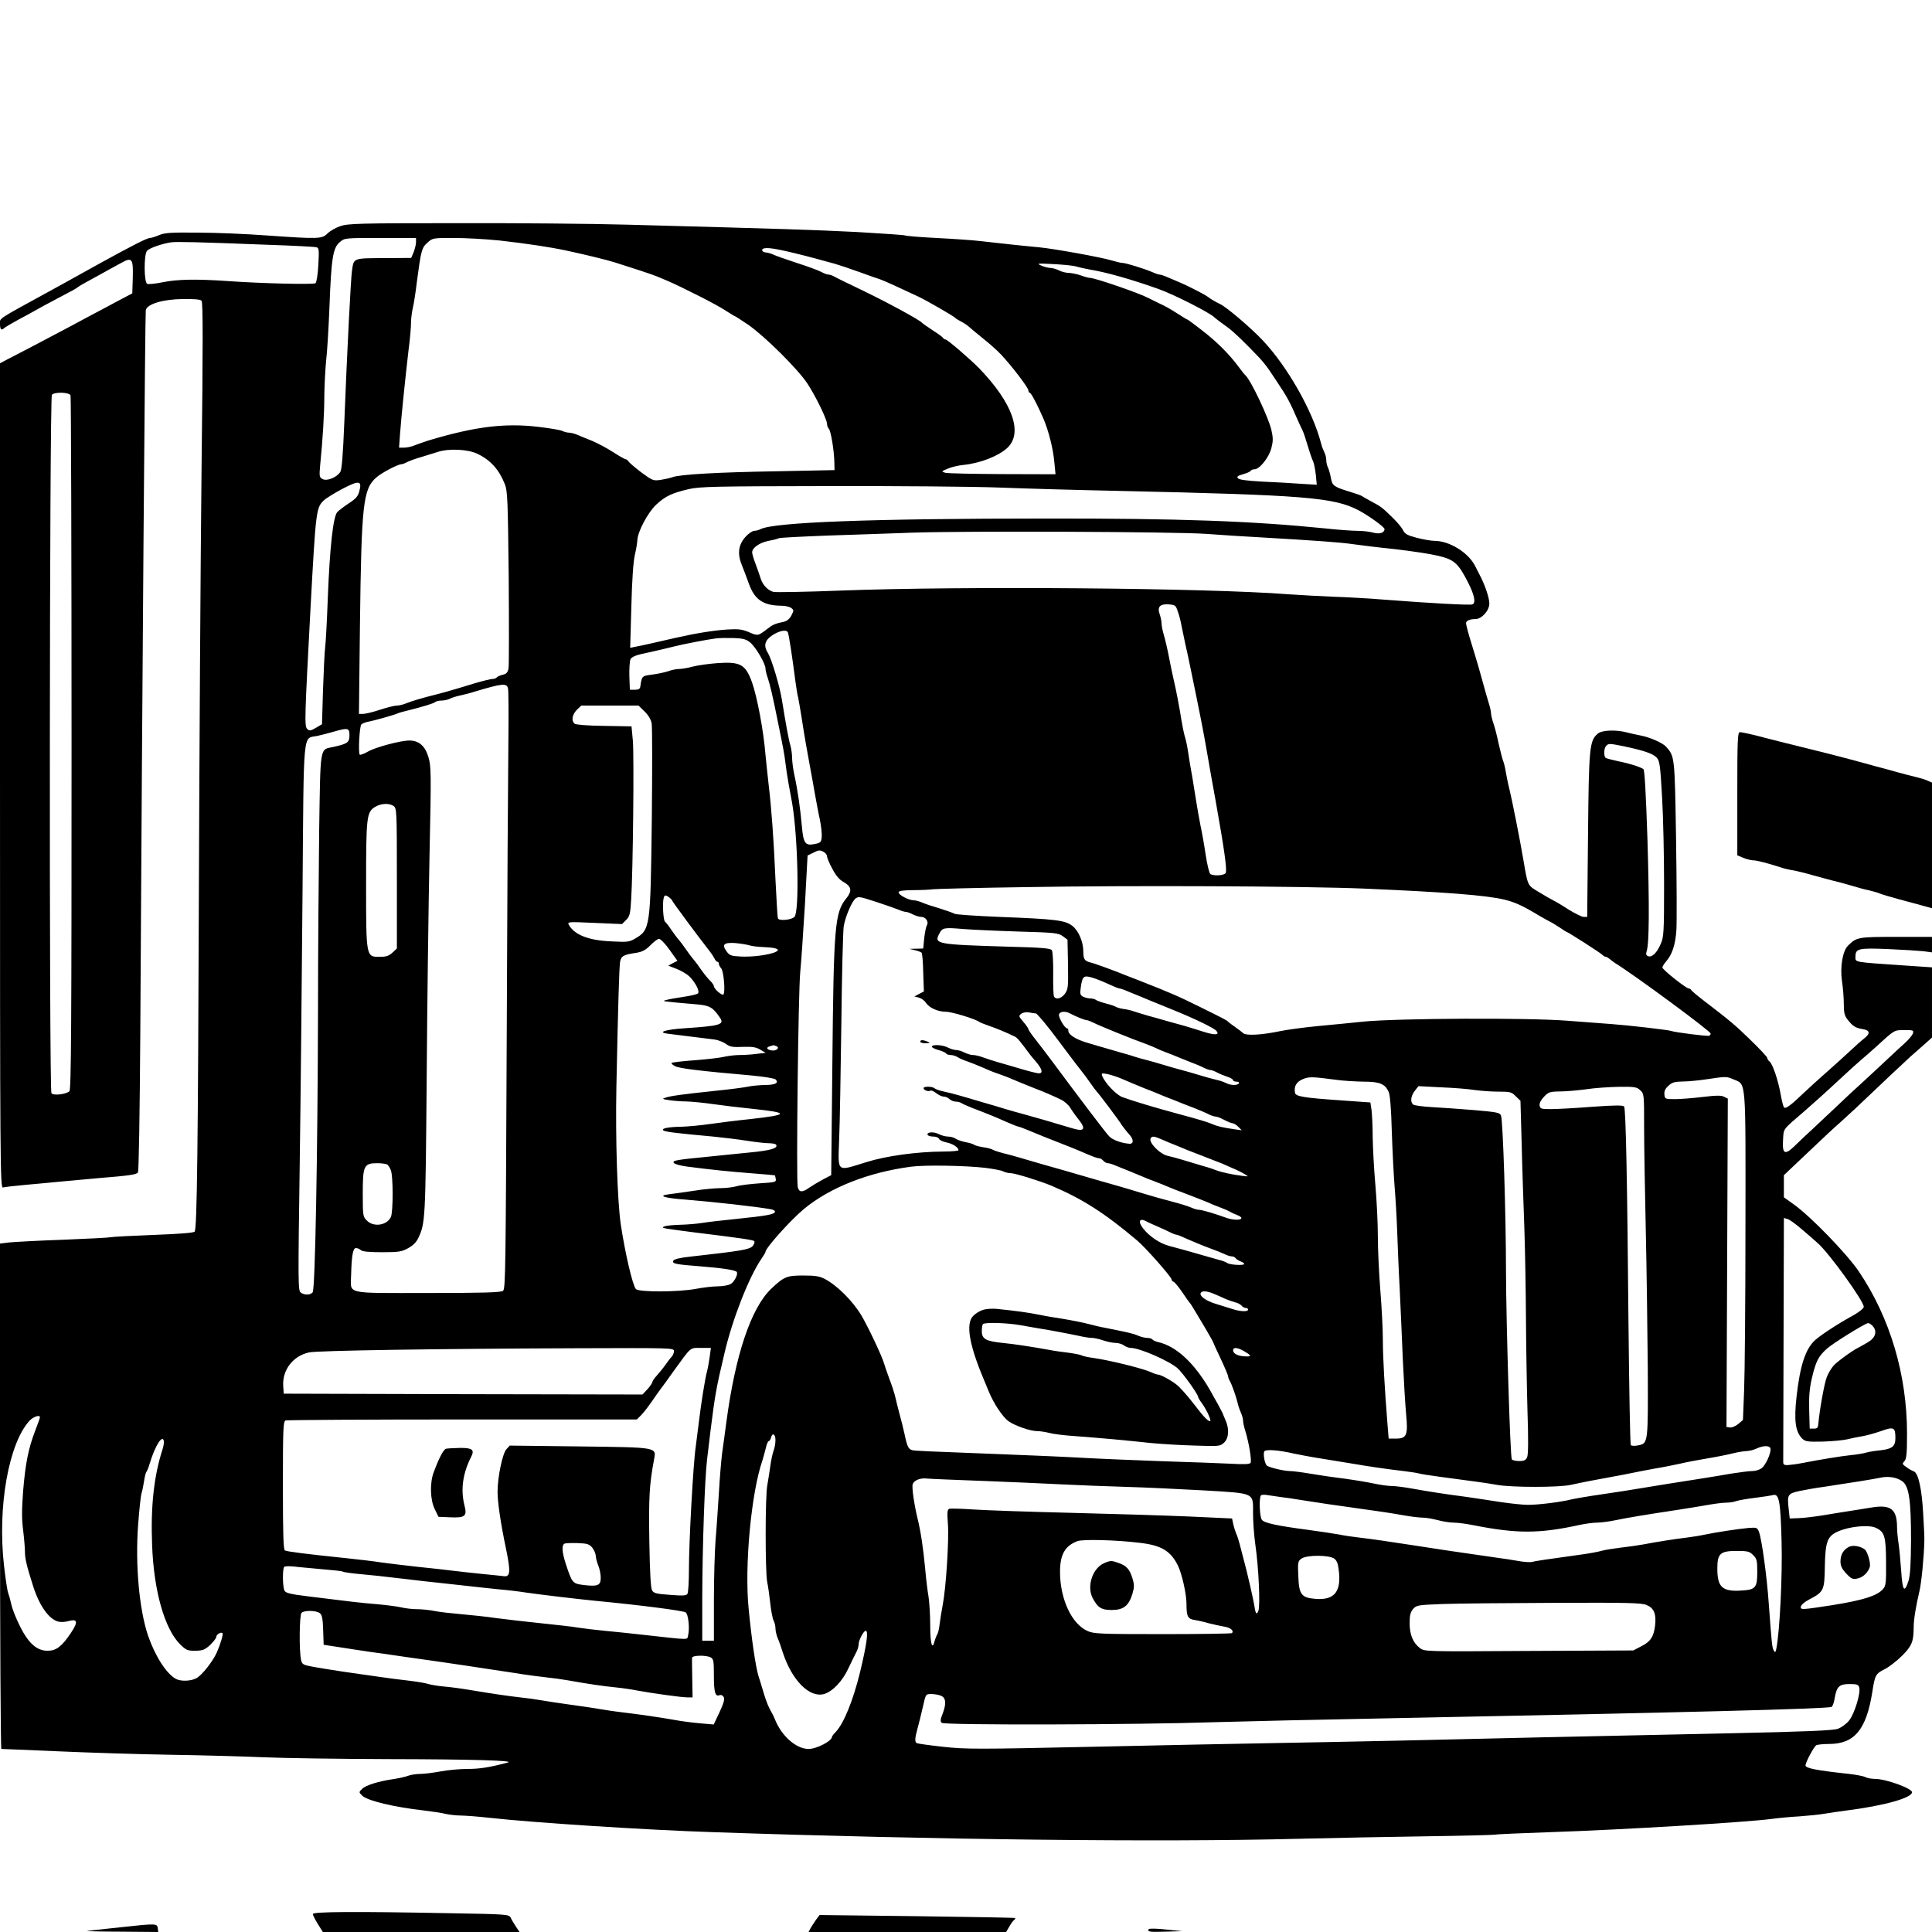 <?xml version="1.0" standalone="no"?>
<!DOCTYPE svg PUBLIC "-//W3C//DTD SVG 20010904//EN"
 "http://www.w3.org/TR/2001/REC-SVG-20010904/DTD/svg10.dtd">
<svg version="1.0" xmlns="http://www.w3.org/2000/svg"
 width="1161pt" height="1161pt" viewBox="0 0 1161 1161"
 preserveAspectRatio="xMidYMid meet">
<g transform="translate(0,1161) scale(0.1,-0.1)"
fill="#000000" stroke="none">
<path d="M2045 10251 c-27 -9 -62 -29 -77 -44 -33 -33 -51 -34 -364 -12 -120
9 -306 17 -414 17 -165 2 -201 -1 -234 -15 -21 -9 -46 -17 -55 -17 -19 -1
-107 -46 -298 -151 -167 -93 -220 -122 -298 -165 -329 -180 -305 -164 -305
-201 0 -33 8 -41 26 -24 5 5 41 26 79 47 39 20 88 48 110 60 22 13 76 42 120
65 108 57 118 62 135 75 8 6 44 27 80 46 36 20 83 45 105 58 22 12 57 31 77
42 61 34 69 23 66 -88 l-3 -97 -80 -42 c-44 -24 -105 -56 -135 -72 -30 -16
-100 -53 -155 -83 -216 -114 -312 -165 -368 -193 l-57 -30 0 -2479 c0 -2357 1
-2479 18 -2474 9 3 71 10 137 16 66 6 167 15 225 21 58 5 157 14 220 20 172
14 219 20 229 33 5 6 11 356 14 831 12 2157 29 4332 33 4351 7 37 104 66 223
67 65 1 104 -2 112 -10 9 -9 9 -253 0 -1025 -6 -557 -13 -1701 -16 -2543 -5
-1509 -11 -2003 -25 -2026 -5 -7 -84 -14 -246 -20 -132 -5 -249 -11 -261 -14
-12 -3 -140 -9 -285 -15 -145 -5 -289 -13 -321 -16 l-57 -7 0 -1518 c0 -836 4
-1519 8 -1519 5 0 157 -6 338 -14 181 -8 489 -18 684 -21 195 -3 445 -10 556
-15 110 -5 443 -10 740 -11 533 -1 774 -9 724 -21 -109 -29 -168 -38 -241 -38
-46 0 -119 -7 -162 -15 -43 -8 -98 -15 -122 -15 -24 0 -56 -5 -72 -11 -15 -6
-55 -15 -88 -20 -91 -13 -167 -37 -189 -59 -20 -20 -20 -20 0 -40 30 -31 194
-70 374 -90 47 -6 104 -14 127 -20 23 -5 63 -10 89 -10 26 0 106 -6 178 -14
261 -29 940 -73 1341 -86 1339 -46 2685 -61 3510 -40 204 5 550 12 770 15 220
3 409 8 420 10 11 3 160 9 330 15 427 14 1190 60 1335 80 36 5 110 12 165 15
55 4 123 11 150 16 28 5 86 13 130 19 228 29 395 76 395 110 0 23 -157 80
-222 80 -22 0 -48 5 -59 11 -11 6 -55 14 -97 19 -195 21 -262 34 -262 51 0 19
49 110 64 121 6 4 41 8 77 8 153 0 224 86 260 310 16 104 20 112 74 139 26 13
73 49 105 81 59 59 70 85 70 174 0 43 14 128 35 216 11 46 27 202 29 300 1 14
-2 88 -7 165 -8 147 -29 243 -56 253 -9 3 -29 14 -44 25 -26 18 -27 21 -13 36
13 14 16 46 16 166 0 354 -102 697 -290 975 -72 106 -285 326 -387 400 l-63
45 0 66 0 67 148 140 c81 77 164 155 186 173 21 19 64 58 95 87 136 130 315
298 331 312 9 8 42 37 74 65 l56 50 0 211 0 211 -177 12 c-294 20 -283 18
-283 50 0 51 15 55 193 48 89 -4 186 -10 215 -13 l52 -7 0 47 0 46 -215 0
c-230 0 -238 -1 -291 -54 -31 -32 -47 -127 -35 -211 6 -38 11 -100 11 -136 0
-53 4 -72 22 -95 32 -41 48 -51 90 -58 46 -7 49 -26 11 -56 -16 -12 -55 -47
-88 -78 -33 -31 -94 -86 -135 -122 -41 -36 -104 -93 -140 -127 -76 -73 -107
-96 -118 -89 -5 3 -14 38 -21 78 -15 86 -48 183 -67 199 -8 6 -14 16 -14 22 0
5 -44 53 -99 106 -94 92 -126 118 -285 240 -39 30 -72 58 -74 63 -2 4 -8 8
-14 8 -15 0 -158 113 -158 126 0 6 10 22 21 35 37 41 57 101 63 189 3 47 2
294 -2 550 -8 497 -8 494 -60 553 -21 23 -95 56 -152 67 -25 5 -63 13 -85 19
-66 17 -149 14 -174 -8 -49 -43 -53 -79 -58 -608 l-5 -493 -22 0 c-11 1 -52
21 -91 45 -38 25 -79 49 -90 54 -11 5 -49 27 -85 49 -72 43 -68 35 -95 192
-23 136 -69 365 -86 435 -6 22 -14 63 -19 90 -4 28 -12 61 -18 75 -5 14 -17
61 -27 105 -9 44 -23 98 -31 120 -8 23 -14 50 -14 60 0 11 -7 40 -15 65 -8 25
-21 72 -30 105 -17 63 -37 134 -80 273 -14 46 -25 89 -25 97 0 15 22 25 57 25
37 0 83 51 83 93 0 36 -27 115 -63 182 -6 11 -16 31 -23 45 -41 80 -154 150
-244 150 -19 0 -66 8 -105 18 -57 15 -72 23 -83 45 -7 15 -35 49 -62 75 -63
62 -71 68 -126 97 -26 14 -52 29 -58 33 -6 5 -38 16 -71 26 -99 30 -109 37
-117 83 -4 23 -12 51 -17 62 -6 11 -11 32 -11 46 0 14 -5 36 -12 48 -6 12 -15
35 -19 52 -50 194 -201 461 -351 620 -74 78 -217 200 -258 219 -22 10 -56 30
-71 42 -18 14 -123 68 -174 89 -22 9 -55 23 -73 31 -18 8 -37 14 -43 14 -6 0
-25 6 -42 14 -49 21 -161 56 -181 56 -10 0 -39 7 -65 15 -63 19 -338 69 -436
79 -70 6 -257 26 -350 37 -49 6 -170 14 -268 19 -98 5 -182 12 -187 15 -5 3
-137 12 -292 21 -266 13 -415 18 -1378 44 -212 6 -675 10 -1030 9 -582 0 -650
-2 -695 -18z m455 -96 c0 -14 -7 -41 -14 -60 l-15 -35 -143 -1 c-212 -1 -201
3 -213 -77 -7 -49 -29 -478 -46 -912 -8 -197 -15 -281 -24 -296 -21 -33 -80
-57 -106 -43 -20 10 -21 16 -15 83 16 161 25 308 25 421 1 66 6 160 11 209 6
49 15 196 20 325 11 291 21 352 62 386 29 25 30 25 244 25 l214 0 0 -25z m500
10 c160 -18 301 -39 400 -60 117 -25 244 -56 295 -72 90 -28 230 -74 250 -83
11 -5 38 -16 60 -25 87 -37 303 -146 353 -180 30 -19 56 -35 58 -35 3 0 39
-24 81 -52 100 -70 297 -265 355 -353 51 -78 118 -216 118 -243 0 -10 5 -23
11 -29 12 -12 32 -133 33 -203 l1 -45 -345 -7 c-359 -6 -587 -19 -630 -36 -14
-5 -46 -12 -71 -16 -43 -6 -48 -4 -115 45 -38 29 -73 59 -77 66 -4 7 -12 13
-17 13 -5 0 -40 20 -77 44 -37 24 -93 53 -123 66 -30 12 -70 28 -88 36 -18 8
-42 14 -53 14 -11 0 -29 5 -39 10 -11 6 -77 17 -146 25 -201 24 -382 1 -659
-82 -27 -9 -65 -22 -83 -29 -18 -8 -46 -14 -63 -14 l-31 0 6 83 c8 106 33 349
51 502 9 66 15 140 15 165 0 25 5 65 11 90 6 25 17 95 24 155 25 189 29 206
64 237 31 28 33 28 159 28 70 0 192 -7 272 -15z m-1390 -26 c151 -5 283 -12
292 -15 15 -4 16 -16 11 -107 -3 -56 -11 -105 -17 -109 -13 -9 -335 -1 -527
13 -193 13 -301 11 -391 -7 -43 -9 -85 -13 -93 -10 -20 7 -21 174 -2 198 13
17 91 44 147 52 37 4 146 2 580 -15z m3070 -29 c51 -10 137 -31 223 -54 31 -9
81 -22 110 -30 28 -8 97 -31 152 -51 55 -20 111 -40 125 -44 23 -8 118 -51
230 -104 56 -27 213 -118 220 -127 3 -4 19 -14 37 -23 17 -9 37 -22 45 -30 7
-7 45 -38 83 -69 39 -31 89 -75 111 -99 64 -68 164 -199 164 -215 0 -8 4 -14
8 -14 8 0 46 -72 82 -155 31 -72 59 -181 66 -264 l7 -71 -319 1 c-175 1 -330
4 -344 8 -24 8 -24 8 14 24 21 10 64 20 95 23 101 10 210 53 264 102 96 90 33
269 -168 478 -54 55 -192 174 -203 174 -5 0 -12 4 -14 8 -1 5 -30 26 -63 47
-33 22 -62 42 -65 46 -14 16 -194 115 -345 188 -94 45 -178 86 -187 92 -10 5
-23 9 -30 9 -7 0 -26 7 -43 16 -16 9 -84 34 -150 55 -66 22 -129 44 -140 50
-11 5 -30 11 -43 12 -12 0 -22 7 -22 14 0 15 34 16 100 3z m1790 -102 c19 -6
55 -13 80 -18 99 -16 253 -60 410 -116 94 -33 316 -146 340 -173 3 -3 21 -17
40 -31 54 -37 89 -68 165 -145 87 -88 101 -105 161 -197 74 -111 81 -125 135
-248 11 -25 24 -52 28 -60 4 -8 18 -49 30 -90 12 -41 27 -83 32 -93 5 -9 12
-45 16 -79 l6 -61 -99 6 c-54 4 -159 10 -232 13 -88 5 -136 11 -143 20 -8 10
-1 15 30 24 22 6 43 15 46 20 3 6 14 10 24 10 30 0 87 71 101 127 11 43 11 61
0 110 -18 76 -122 296 -156 328 -6 5 -26 30 -44 55 -57 76 -131 149 -218 216
-45 35 -84 64 -87 64 -2 0 -23 12 -47 28 -66 42 -79 49 -128 72 -25 12 -53 26
-63 31 -50 27 -317 119 -346 119 -9 0 -34 7 -56 15 -22 8 -54 14 -71 15 -18 0
-45 7 -60 15 -16 8 -40 15 -54 15 -14 1 -38 7 -55 15 -27 12 -20 13 75 8 58
-3 121 -9 140 -15z m-6046 -774 c3 -9 6 -951 6 -2094 0 -1692 -2 -2080 -13
-2088 -23 -19 -98 -27 -108 -11 -14 23 -12 4182 3 4197 18 18 105 15 112 -4z
m2447 -352 c78 -38 128 -94 163 -182 16 -40 18 -98 23 -559 2 -283 2 -529 -1
-547 -5 -26 -13 -34 -36 -39 -16 -4 -32 -11 -35 -16 -4 -5 -15 -9 -25 -9 -11
0 -59 -12 -107 -26 -49 -15 -108 -33 -133 -40 -25 -7 -65 -19 -90 -25 -89 -22
-156 -42 -188 -55 -18 -8 -44 -14 -57 -14 -13 0 -59 -11 -101 -25 -42 -14 -88
-25 -102 -25 l-25 0 6 533 c9 734 19 820 100 889 32 28 128 78 148 78 6 0 23
6 37 14 15 7 52 21 82 29 30 9 75 23 100 31 66 22 183 17 241 -12z m-712 -225
c-8 -30 -22 -45 -62 -71 -29 -19 -60 -43 -70 -53 -25 -28 -45 -210 -57 -513
-5 -135 -12 -270 -16 -300 -4 -30 -9 -147 -13 -259 l-6 -203 -37 -22 c-33 -19
-39 -19 -52 -6 -17 16 -15 65 20 725 32 589 34 603 79 647 13 13 63 44 112 70
101 53 120 51 102 -15z m3851 23 c151 -6 473 -15 715 -20 1118 -25 1292 -39
1440 -117 60 -32 155 -100 155 -112 0 -23 -29 -32 -67 -22 -21 6 -63 11 -93
11 -30 0 -120 6 -200 15 -439 44 -870 60 -1675 59 -1042 0 -1636 -22 -1715
-64 -10 -5 -27 -10 -38 -10 -10 0 -34 -16 -52 -36 -43 -48 -50 -102 -22 -170
11 -27 30 -77 42 -111 35 -97 86 -132 196 -133 22 0 48 -6 58 -13 17 -13 17
-15 2 -45 -10 -20 -27 -34 -44 -38 -56 -12 -68 -17 -102 -44 -55 -42 -56 -42
-109 -19 -43 18 -63 20 -133 16 -85 -6 -190 -23 -313 -51 -38 -9 -101 -23
-140 -32 -38 -9 -83 -18 -99 -21 l-29 -6 7 249 c4 160 12 271 21 309 8 33 14
72 15 87 0 50 64 170 114 216 55 51 94 69 196 93 67 15 157 17 835 18 418 1
884 -3 1035 -9z m1235 -278 c94 -7 249 -17 345 -22 323 -19 465 -29 540 -40
41 -6 155 -20 253 -30 97 -11 214 -29 260 -40 96 -23 120 -44 180 -162 38 -75
47 -122 25 -130 -16 -6 -266 8 -508 27 -102 8 -248 17 -325 19 -77 3 -201 10
-275 15 -490 38 -1956 50 -2690 22 -206 -8 -387 -11 -402 -8 -34 9 -65 42 -77
81 -5 17 -19 56 -30 86 -12 30 -21 62 -21 71 0 27 44 58 99 69 29 5 57 13 63
16 5 3 141 10 301 16 161 5 384 13 497 17 311 11 1568 6 1765 -7z m-167 -467
c8 -22 18 -60 22 -85 5 -25 16 -76 24 -115 9 -38 20 -90 25 -115 66 -319 84
-411 106 -540 13 -75 22 -129 51 -287 52 -291 68 -408 60 -428 -6 -16 -71 -21
-93 -7 -6 4 -19 57 -28 117 -9 61 -23 139 -31 175 -7 36 -18 97 -24 135 -6 39
-17 108 -25 155 -9 47 -20 114 -25 149 -5 36 -14 78 -20 95 -5 17 -14 60 -20
96 -12 78 -33 188 -48 250 -6 25 -18 83 -27 130 -9 47 -23 107 -31 134 -8 26
-14 58 -14 71 0 12 -5 36 -11 54 -16 44 2 63 55 59 38 -3 42 -6 54 -43z
m-2344 -124 c6 -9 27 -148 46 -296 5 -38 12 -81 16 -95 3 -14 12 -65 20 -115
16 -106 37 -226 53 -310 6 -33 19 -100 27 -150 9 -49 22 -122 31 -161 8 -39
13 -87 11 -105 -3 -30 -7 -34 -42 -41 -57 -12 -68 4 -77 104 -9 105 -26 224
-45 309 -8 37 -14 84 -14 105 0 22 -5 55 -10 74 -10 32 -26 119 -51 273 -13
83 -62 247 -85 284 -27 43 -18 76 28 106 42 27 82 35 92 18z m-226 -62 c32
-25 92 -127 92 -156 0 -10 6 -35 14 -58 13 -39 29 -104 59 -255 35 -172 40
-198 47 -255 4 -33 12 -87 18 -120 6 -33 16 -87 22 -120 35 -202 45 -654 14
-685 -19 -19 -93 -25 -99 -9 -3 8 -9 113 -15 234 -10 238 -24 428 -41 570 -6
50 -14 131 -19 180 -12 147 -50 347 -81 435 -39 108 -70 125 -209 115 -52 -4
-118 -13 -148 -21 -29 -8 -66 -14 -81 -14 -16 0 -46 -6 -67 -14 -22 -7 -65
-16 -96 -20 -61 -8 -61 -8 -70 -71 -2 -15 -11 -20 -33 -20 l-30 0 -3 82 c-1
46 2 91 7 102 6 11 30 23 58 29 26 6 71 16 98 22 28 6 75 18 105 25 55 14 199
42 255 49 17 2 62 3 102 2 58 -2 77 -7 101 -27z m-1455 -277 c3 -15 4 -160 2
-322 -2 -162 -7 -968 -10 -1790 -6 -1370 -7 -1496 -22 -1507 -13 -10 -120 -13
-455 -13 -504 0 -460 -10 -458 108 3 117 11 162 29 162 9 0 23 -6 29 -12 9 -9
49 -13 127 -13 101 0 119 3 157 24 28 15 50 36 61 60 43 90 44 110 51 951 3
443 11 1048 17 1344 11 506 10 543 -7 598 -20 66 -57 98 -114 98 -52 0 -200
-39 -248 -66 -24 -14 -47 -22 -50 -19 -10 10 -2 167 9 181 5 6 24 14 42 17 33
6 151 39 177 50 8 4 33 11 55 16 100 25 161 44 170 52 5 5 22 9 38 9 15 0 37
5 48 10 10 6 38 15 61 20 24 5 68 16 98 26 160 48 186 50 193 16z m820 -137
c23 -22 39 -49 43 -72 4 -20 4 -280 1 -577 -8 -650 -9 -663 -100 -716 -35 -21
-47 -22 -145 -17 -137 6 -221 40 -254 100 -9 18 -3 18 155 11 l165 -7 25 25
c21 21 25 36 30 124 11 173 18 865 10 954 l-8 85 -164 3 c-101 1 -170 7 -178
13 -21 18 -15 54 13 83 l27 26 172 0 172 0 36 -35z m-1773 -144 c0 -43 -12
-51 -99 -70 -80 -17 -75 14 -83 -504 -3 -254 -7 -739 -7 -1077 -2 -857 -17
-1678 -32 -1696 -14 -17 -50 -18 -72 -1 -16 11 -16 64 -6 762 6 413 13 1151
17 1641 8 1008 0 922 90 942 26 6 70 17 97 25 86 25 95 23 95 -22z m7655 -65
c124 -26 179 -45 201 -69 18 -21 21 -46 32 -238 7 -118 12 -354 12 -525 0
-288 -2 -315 -20 -356 -23 -54 -53 -83 -76 -74 -12 5 -14 12 -9 29 16 45 17
272 5 675 -9 272 -17 415 -24 420 -23 15 -84 34 -149 47 -37 8 -72 17 -77 20
-14 9 -12 59 2 73 15 15 18 15 103 -2z m-7389 -360 c18 -14 19 -30 19 -435 l0
-421 -27 -25 c-22 -20 -38 -25 -78 -25 -80 0 -80 -1 -80 436 0 405 3 434 54
465 37 22 85 24 112 5z m2585 -276 c10 -6 19 -18 19 -26 0 -9 14 -43 32 -75
22 -42 42 -66 70 -81 45 -26 49 -53 15 -95 -71 -86 -77 -165 -85 -991 l-7
-674 -50 -26 c-28 -15 -64 -37 -82 -49 -41 -30 -61 -29 -69 3 -10 41 3 1175
15 1294 6 58 18 239 28 402 l16 297 31 15 c37 19 42 19 67 6z m3249 -220 c489
-21 731 -40 840 -66 65 -16 111 -37 205 -94 28 -16 59 -34 70 -39 11 -5 37
-21 58 -35 21 -14 39 -26 41 -26 7 0 201 -124 214 -137 7 -7 17 -13 22 -13 5
0 15 -6 22 -12 8 -7 21 -17 30 -23 126 -78 578 -412 578 -426 0 -4 -4 -10 -8
-13 -8 -5 -206 20 -231 29 -15 6 -258 34 -356 41 -33 2 -152 12 -265 20 -238
19 -1016 15 -1225 -5 -66 -7 -190 -19 -275 -27 -85 -8 -186 -22 -225 -30 -114
-24 -208 -29 -225 -12 -8 7 -31 25 -50 38 -19 13 -37 27 -40 30 -6 8 -23 17
-167 88 -136 67 -167 81 -373 162 -30 11 -64 25 -75 29 -55 23 -193 74 -215
78 -32 8 -40 20 -40 64 0 60 -29 127 -66 155 -43 34 -101 41 -438 54 -143 6
-264 14 -270 19 -6 4 -45 18 -86 31 -41 12 -90 28 -108 36 -18 8 -41 14 -52
14 -29 0 -90 32 -90 47 0 10 23 13 93 14 50 0 101 3 112 5 11 2 263 9 560 13
634 11 1673 6 2035 -9z m-4177 -54 c9 -7 17 -16 17 -19 0 -5 156 -216 223
-301 12 -15 26 -37 31 -47 5 -11 13 -19 18 -19 4 0 8 -5 8 -12 0 -6 6 -19 14
-27 15 -17 26 -144 13 -157 -8 -9 -57 34 -57 50 0 6 -11 21 -23 33 -13 12 -36
41 -53 65 -16 24 -37 52 -46 62 -10 11 -30 38 -45 60 -16 23 -36 50 -45 60
-10 11 -30 38 -45 60 -15 23 -32 44 -37 48 -10 7 -16 110 -8 140 5 21 11 22
35 4z m1246 -27 c53 -17 111 -38 129 -45 18 -8 39 -14 46 -14 8 0 27 -7 42
-15 16 -8 39 -15 51 -15 26 0 46 -30 33 -50 -5 -8 -12 -43 -16 -77 l-6 -63
-42 -1 -41 -1 33 -8 c18 -4 36 -11 40 -15 4 -3 9 -58 10 -120 l4 -113 -29 -15
-28 -15 27 -7 c15 -4 34 -18 43 -32 20 -30 72 -53 120 -53 35 0 179 -44 200
-61 6 -4 33 -15 60 -24 43 -15 103 -39 155 -65 13 -6 33 -30 88 -105 4 -6 22
-27 40 -48 35 -42 41 -67 15 -67 -9 0 -55 11 -102 25 -48 14 -111 33 -141 41
-30 9 -72 22 -93 30 -20 8 -47 14 -60 14 -12 0 -35 7 -51 15 -15 8 -38 15 -50
15 -11 0 -34 7 -50 15 -32 17 -96 20 -96 5 0 -5 18 -14 40 -20 21 -6 42 -15
45 -20 3 -6 16 -10 28 -10 13 0 31 -6 42 -13 11 -7 38 -19 60 -26 22 -8 63
-24 90 -36 28 -13 70 -30 95 -38 25 -9 64 -23 85 -33 45 -19 58 -24 135 -55
58 -22 103 -42 158 -68 18 -9 42 -30 53 -47 10 -17 32 -48 49 -69 48 -60 37
-77 -34 -56 -115 35 -241 71 -296 86 -36 9 -85 24 -110 31 -25 8 -85 26 -135
40 -49 15 -112 33 -140 41 -27 8 -70 19 -95 24 -24 5 -49 14 -54 19 -12 12
-66 13 -66 1 0 -12 29 -23 41 -15 5 3 21 -4 35 -15 15 -12 35 -21 46 -21 11 0
26 -7 34 -15 9 -8 25 -15 38 -15 12 0 26 -4 32 -8 5 -4 36 -18 69 -31 97 -37
136 -53 203 -83 35 -15 67 -28 71 -28 5 0 39 -13 77 -29 38 -16 112 -46 164
-66 52 -20 109 -43 125 -50 88 -38 107 -45 119 -45 8 0 19 -7 26 -15 7 -8 19
-15 27 -15 8 0 29 -6 46 -14 18 -7 57 -23 87 -35 30 -12 64 -26 75 -31 11 -5
45 -19 75 -30 30 -11 64 -25 75 -30 11 -5 63 -26 115 -45 52 -20 109 -42 125
-49 17 -8 50 -22 75 -31 25 -9 52 -21 60 -26 8 -5 27 -14 43 -20 66 -26 -1
-41 -70 -15 -63 23 -141 46 -158 46 -10 0 -31 6 -48 14 -18 8 -70 24 -117 36
-47 12 -128 35 -180 51 -52 16 -119 36 -148 44 -91 26 -166 47 -212 61 -25 7
-70 20 -100 29 -57 16 -199 56 -285 82 -27 8 -68 19 -90 24 -22 6 -48 14 -57
19 -9 6 -36 13 -60 16 -24 4 -47 10 -53 14 -5 5 -28 12 -50 16 -22 4 -49 13
-60 20 -11 8 -32 14 -48 14 -15 0 -41 7 -58 16 -30 15 -74 11 -64 -7 4 -5 19
-9 35 -9 15 0 30 -6 33 -14 3 -7 23 -17 44 -21 37 -7 73 -30 73 -47 0 -4 -42
-8 -92 -8 -158 -1 -343 -26 -463 -64 -182 -56 -169 -67 -162 142 4 92 9 403
13 692 3 289 10 551 14 582 9 58 51 156 73 170 18 11 22 11 126 -23z m853
-177 c219 -6 239 -9 265 -28 l28 -21 3 -147 c2 -136 1 -149 -18 -177 -22 -30
-53 -38 -66 -18 -4 7 -6 69 -5 138 1 69 -3 133 -8 141 -8 11 -57 16 -258 21
-435 13 -451 16 -419 77 19 38 28 39 146 29 52 -4 202 -11 332 -15z m-2099
-109 l48 -67 -28 -14 -27 -15 49 -19 c28 -11 62 -31 76 -44 37 -36 66 -91 53
-104 -5 -5 -43 -14 -84 -20 -41 -6 -88 -14 -105 -19 -32 -8 -33 -8 187 -27 74
-7 93 -18 136 -82 25 -39 -2 -47 -212 -61 -124 -8 -172 -26 -95 -34 47 -6 208
-26 274 -34 21 -3 52 -15 67 -26 24 -18 41 -21 102 -18 58 2 80 -2 105 -17
l32 -19 -53 -6 c-29 -4 -75 -7 -103 -7 -27 0 -68 -5 -90 -10 -22 -6 -100 -15
-174 -21 -74 -5 -139 -13 -144 -16 -5 -3 4 -12 20 -20 26 -14 152 -29 460 -56
73 -7 137 -17 144 -24 21 -21 -2 -33 -64 -33 -34 -1 -82 -5 -107 -11 -25 -5
-110 -16 -190 -24 -200 -21 -271 -31 -300 -41 -23 -7 -21 -9 20 -15 25 -4 72
-8 105 -8 33 -1 105 -8 160 -16 55 -8 164 -21 243 -29 217 -23 214 -35 -19
-61 -79 -8 -190 -22 -245 -30 -56 -8 -133 -15 -170 -16 -81 -1 -125 -11 -106
-23 13 -8 78 -16 297 -36 61 -6 152 -17 202 -25 51 -8 111 -15 132 -15 22 0
42 -4 45 -9 13 -21 -33 -35 -162 -47 -75 -8 -186 -19 -247 -25 -194 -19 -215
-23 -206 -37 4 -7 39 -17 77 -22 137 -18 261 -31 394 -41 74 -6 136 -11 137
-12 0 -1 3 -11 5 -22 3 -19 -4 -20 -97 -26 -55 -4 -118 -11 -140 -18 -22 -6
-65 -11 -95 -11 -30 0 -100 -6 -155 -15 -55 -8 -122 -18 -149 -21 -79 -9 -40
-23 94 -33 175 -14 432 -43 513 -58 15 -2 26 -10 24 -16 -5 -15 -49 -23 -232
-42 -82 -8 -175 -19 -205 -24 -30 -5 -89 -10 -130 -11 -41 -1 -84 -5 -95 -9
-18 -7 -17 -9 10 -14 17 -3 89 -13 160 -22 285 -35 360 -46 367 -53 5 -5 1
-18 -9 -30 -18 -21 -74 -30 -370 -63 -67 -7 -103 -16 -107 -25 -7 -18 10 -22
164 -34 129 -10 206 -22 217 -33 11 -12 -15 -63 -38 -74 -13 -7 -47 -13 -76
-13 -28 0 -87 -7 -130 -15 -104 -20 -346 -21 -362 -1 -20 24 -65 217 -91 391
-20 140 -32 510 -26 820 10 493 17 718 22 753 6 37 20 45 97 56 36 6 56 16 85
45 20 21 44 39 52 39 8 1 37 -28 63 -65z m481 26 c16 -5 52 -9 80 -10 28 -1
62 -4 75 -8 65 -18 -90 -55 -209 -49 -55 3 -66 6 -83 30 -31 42 -18 55 50 51
32 -3 71 -9 87 -14z m2158 -233 c30 -14 60 -26 65 -26 6 0 32 -9 59 -21 27
-11 58 -24 69 -28 11 -5 34 -14 50 -21 17 -7 79 -32 140 -57 136 -55 251 -111
265 -128 21 -25 -9 -27 -78 -5 -37 12 -89 28 -117 36 -27 7 -75 21 -105 29
-30 9 -80 23 -110 31 -30 9 -68 20 -85 26 -16 6 -46 13 -65 15 -19 3 -39 9
-45 13 -5 4 -32 13 -60 20 -27 7 -54 17 -59 21 -6 5 -21 9 -34 9 -13 0 -32 5
-44 11 -17 9 -19 17 -13 57 10 67 17 72 69 57 24 -7 68 -25 98 -39z m-437
-176 c7 0 70 -75 138 -167 69 -93 132 -175 139 -183 8 -9 29 -38 48 -65 19
-28 38 -52 41 -55 10 -9 134 -173 151 -202 10 -14 29 -39 43 -54 29 -31 29
-60 0 -57 -48 4 -100 23 -120 45 -19 19 -173 222 -357 470 -24 32 -62 82 -85
111 -24 30 -43 58 -43 63 -1 5 -14 25 -31 44 -28 33 -28 36 -12 48 11 8 30 11
47 8 16 -3 34 -6 41 -6z m203 1 c33 -18 90 -41 100 -41 6 0 23 -6 39 -14 42
-21 233 -99 326 -132 20 -8 45 -18 55 -23 9 -5 37 -17 62 -26 25 -9 59 -23 75
-30 17 -7 50 -20 75 -30 25 -9 58 -23 73 -31 16 -8 34 -14 40 -14 7 0 24 -6
39 -14 14 -8 42 -19 62 -26 20 -6 36 -16 36 -21 0 -5 9 -9 21 -9 11 0 17 -4
14 -10 -8 -14 -51 -13 -78 2 -12 6 -38 15 -57 19 -19 4 -66 17 -105 29 -38 12
-86 25 -105 30 -19 5 -66 18 -105 30 -38 12 -86 25 -105 30 -19 4 -48 13 -65
18 -16 6 -57 18 -90 27 -123 35 -151 44 -209 61 -64 20 -106 47 -106 70 0 8
-3 14 -7 14 -15 0 -55 70 -49 85 6 17 37 20 64 6z m5067 -122 c-4 -11 -26 -37
-48 -57 -23 -21 -78 -71 -122 -113 -44 -41 -107 -100 -140 -130 -33 -29 -98
-90 -145 -135 -47 -44 -114 -107 -149 -140 -35 -32 -84 -78 -108 -102 -58 -56
-74 -46 -68 40 4 68 -5 56 130 172 44 38 132 117 195 176 63 59 131 120 150
136 19 16 55 47 80 70 118 108 111 103 173 104 55 0 58 -1 52 -21z m-6831 -75
c26 -10 1 -32 -29 -26 -29 5 -33 18 -7 25 9 3 18 5 19 6 1 0 9 -2 17 -5z
m2073 -195 c26 -11 57 -24 68 -29 11 -5 45 -19 75 -31 30 -11 69 -27 85 -34
17 -7 50 -21 75 -30 25 -10 54 -21 65 -26 11 -4 45 -17 75 -29 30 -12 68 -28
83 -36 16 -8 35 -14 43 -14 8 0 31 -9 51 -20 21 -11 43 -20 50 -20 7 0 23 -10
34 -21 l21 -21 -38 5 c-77 11 -110 19 -139 32 -28 12 -84 29 -200 60 -141 38
-278 79 -340 102 -38 14 -104 84 -122 128 -5 16 -2 17 30 11 20 -4 58 -16 84
-27z m1293 -8 c41 -6 115 -10 163 -11 96 0 128 -12 151 -59 9 -18 16 -95 20
-246 4 -121 12 -269 17 -330 5 -60 12 -177 15 -260 3 -82 9 -238 15 -345 5
-107 14 -301 19 -430 6 -129 15 -278 20 -330 12 -124 3 -145 -60 -145 l-45 0
-7 85 c-17 213 -28 404 -28 510 0 63 -7 196 -15 295 -8 99 -15 245 -15 325 0
80 -7 219 -15 310 -8 91 -15 219 -16 285 0 66 -4 140 -7 165 l-7 45 -170 12
c-233 16 -279 24 -283 46 -7 38 8 65 45 81 39 17 57 16 203 -3z m2389 2 c75
-32 71 14 70 -886 0 -441 -4 -882 -8 -981 l-7 -179 -28 -24 c-16 -13 -38 -23
-50 -21 l-21 3 4 986 4 987 -22 11 c-16 9 -47 9 -129 -1 -59 -7 -134 -13 -167
-13 -58 0 -60 1 -63 27 -2 20 4 35 24 53 22 21 37 25 88 26 34 0 99 7 146 14
115 17 115 17 159 -2z m-1559 -63 c36 -5 100 -10 143 -10 72 0 81 -2 106 -28
l28 -27 7 -250 c3 -138 11 -365 16 -505 5 -140 9 -388 10 -550 1 -162 5 -412
9 -555 6 -175 5 -267 -2 -282 -8 -18 -18 -23 -48 -23 -21 0 -41 5 -44 10 -10
16 -34 824 -35 1130 0 329 -18 908 -30 936 -7 18 -22 21 -161 33 -85 7 -199
15 -254 18 -55 3 -106 10 -112 15 -20 16 -15 52 9 83 l22 28 135 -7 c75 -3
165 -10 201 -16z m997 -2 c23 -21 23 -25 23 -227 0 -113 5 -388 10 -611 5
-223 10 -594 12 -825 2 -465 3 -459 -60 -471 -18 -4 -37 -3 -42 2 -4 5 -10
338 -14 739 -7 847 -16 1279 -26 1295 -6 9 -51 9 -191 -1 -101 -8 -213 -14
-249 -14 -59 0 -65 2 -68 22 -2 14 8 33 26 52 26 28 35 31 93 32 35 0 107 6
159 13 52 8 142 14 199 15 95 1 107 -1 128 -21z m-2874 -296 c23 -10 62 -27
87 -36 25 -10 54 -22 65 -27 30 -12 125 -49 170 -66 22 -8 54 -21 70 -29 17
-7 41 -18 55 -24 14 -6 36 -18 50 -26 25 -15 24 -15 -15 -10 -59 7 -127 22
-155 33 -14 6 -50 18 -80 26 -30 9 -84 25 -120 36 -36 11 -77 22 -92 25 -48
10 -118 82 -103 106 9 14 20 13 68 -8z m-4656 -150 c6 -4 17 -20 22 -35 14
-37 14 -249 0 -280 -23 -51 -104 -63 -144 -22 -24 23 -25 29 -25 165 0 166 7
180 88 180 26 0 52 -4 59 -8z m3594 -20 c48 -6 96 -15 107 -21 11 -6 32 -11
46 -11 25 0 177 -47 246 -76 186 -79 320 -165 514 -329 52 -44 206 -219 206
-233 0 -6 6 -12 13 -15 6 -2 30 -31 52 -63 22 -33 42 -61 45 -64 6 -6 8 -9 85
-138 30 -51 55 -95 55 -97 0 -2 20 -47 45 -99 25 -53 45 -101 45 -106 0 -6 4
-18 10 -28 13 -22 40 -100 47 -132 3 -14 11 -39 19 -57 8 -17 14 -40 14 -50 0
-11 6 -39 14 -64 21 -68 39 -176 31 -190 -6 -8 -38 -10 -119 -5 -61 3 -246 10
-411 15 -165 6 -385 15 -490 21 -104 6 -318 15 -475 21 -467 18 -514 20 -536
24 -25 6 -32 19 -49 100 -7 33 -21 87 -30 120 -9 33 -20 78 -25 100 -5 22 -21
72 -36 110 -14 39 -28 79 -31 90 -11 42 -97 223 -136 289 -54 90 -148 183
-222 221 -30 16 -58 20 -129 20 -98 0 -115 -7 -192 -80 -121 -116 -215 -396
-269 -800 -9 -66 -20 -152 -26 -191 -5 -40 -14 -145 -19 -235 -6 -90 -14 -218
-20 -284 -5 -66 -10 -229 -10 -362 l0 -243 -35 0 -35 0 0 258 c1 315 15 718
29 832 6 47 15 126 21 175 26 208 34 256 84 465 47 202 146 454 220 563 14 21
26 40 26 44 0 23 149 189 230 257 157 130 388 221 645 255 83 11 324 7 446 -7z
m4909 -371 c36 -31 78 -67 93 -81 68 -59 277 -349 277 -383 0 -9 -26 -30 -57
-48 -97 -53 -195 -117 -234 -151 -59 -52 -92 -153 -113 -341 -16 -143 -7 -210
33 -251 20 -19 31 -21 126 -19 57 2 123 8 147 14 24 6 63 14 88 18 25 4 76 18
113 31 78 28 87 23 87 -42 0 -49 -19 -65 -87 -73 -32 -3 -71 -9 -88 -14 -16
-5 -57 -12 -90 -15 -60 -6 -193 -28 -295 -48 -30 -6 -68 -11 -85 -12 -26 -1
-30 2 -29 27 0 15 1 349 2 743 l2 715 23 -7 c12 -3 51 -32 87 -63z m-3942 50
c9 -6 40 -19 67 -31 28 -12 63 -28 78 -36 16 -8 33 -14 38 -14 5 0 37 -13 71
-29 35 -15 92 -39 128 -52 36 -13 76 -29 90 -36 14 -7 33 -13 42 -13 9 0 20
-5 23 -11 4 -5 18 -15 32 -20 14 -5 23 -13 19 -16 -9 -9 -88 -3 -101 7 -6 5
-29 14 -50 19 -22 6 -65 18 -95 27 -30 9 -77 22 -105 30 -27 7 -74 20 -103 28
-54 15 -116 57 -152 103 -33 42 -24 66 18 44z m409 -437 c21 -9 52 -22 68 -30
17 -7 42 -16 57 -20 15 -3 32 -12 39 -20 6 -8 18 -14 25 -14 8 0 14 -4 14 -10
0 -14 -47 -12 -95 4 -22 7 -67 21 -100 31 -59 18 -100 48 -89 66 8 14 39 11
81 -7z m3957 -193 c28 -31 17 -70 -29 -97 -22 -13 -47 -27 -55 -31 -36 -17
-127 -83 -151 -109 -14 -16 -33 -47 -41 -69 -15 -36 -44 -201 -51 -280 -2 -25
-6 -30 -27 -30 l-25 0 -3 112 c-2 87 2 132 18 199 23 95 38 124 88 169 35 32
230 153 248 154 6 1 19 -8 28 -18z m-7204 -150 c0 -11 -6 -26 -13 -33 -7 -7
-24 -29 -37 -48 -13 -19 -37 -48 -52 -65 -15 -16 -28 -35 -28 -40 0 -6 -13
-25 -29 -43 l-30 -32 -1078 2 -1078 3 -3 47 c-6 96 60 181 156 201 53 11 748
22 1610 25 569 2 582 2 582 -17z m215 -33 c-4 -29 -11 -69 -16 -88 -12 -42
-36 -195 -49 -303 -5 -43 -14 -111 -19 -150 -15 -97 -41 -572 -41 -738 0 -74
-4 -140 -9 -147 -6 -11 -29 -12 -105 -6 -84 6 -98 10 -108 28 -8 14 -13 118
-16 295 -4 261 0 340 28 488 14 77 29 75 -448 81 l-419 5 -20 -22 c-23 -25
-53 -167 -53 -255 0 -63 18 -187 51 -344 28 -136 26 -168 -12 -164 -3 1 -55 6
-115 12 -60 6 -143 15 -184 20 -41 5 -142 17 -225 25 -82 9 -179 21 -215 26
-36 6 -128 17 -205 25 -251 26 -360 40 -373 47 -9 6 -12 96 -12 392 0 340 2
384 16 389 9 3 487 6 1063 6 l1048 0 25 25 c14 14 44 52 67 86 23 33 46 66 51
72 6 7 39 53 74 102 113 156 100 145 168 145 l60 0 -7 -52z m3220 27 c39 -24
36 -29 -15 -25 -35 3 -60 18 -60 35 0 22 30 18 75 -10z m-7245 -392 c0 -4 -13
-41 -29 -82 -40 -105 -58 -192 -72 -361 -8 -109 -9 -167 0 -235 6 -49 11 -109
11 -131 0 -39 10 -83 47 -199 38 -123 97 -206 154 -220 15 -4 43 -2 63 4 53
14 56 -6 12 -72 -54 -81 -88 -107 -140 -107 -64 0 -114 44 -165 145 -22 44
-46 103 -52 130 -6 28 -15 60 -20 73 -5 12 -16 86 -25 165 -40 350 28 734 154
870 23 24 62 37 62 20z m4420 -137 c0 -19 -5 -47 -11 -63 -6 -15 -15 -57 -20
-93 -5 -36 -13 -87 -18 -115 -13 -64 -13 -514 -1 -580 6 -27 14 -87 19 -132 5
-45 14 -91 20 -102 6 -11 11 -32 11 -46 0 -15 6 -41 13 -58 8 -18 22 -57 31
-87 55 -168 160 -274 248 -250 51 15 111 77 147 156 18 38 39 81 47 96 8 14
14 36 14 48 0 24 30 80 42 80 18 0 7 -79 -34 -250 -41 -167 -96 -304 -145
-357 -13 -13 -23 -26 -23 -29 0 -26 -92 -74 -141 -74 -75 0 -164 79 -203 180
-3 8 -10 22 -14 30 -24 42 -34 65 -53 127 -11 38 -25 83 -31 101 -17 56 -41
217 -59 403 -26 256 15 699 83 894 5 17 14 49 20 73 5 23 13 42 18 42 4 0 10
9 13 20 8 33 27 23 27 -14z m-3684 -58 c-51 -158 -71 -341 -62 -571 10 -276
74 -504 169 -599 35 -34 44 -38 90 -38 45 1 57 5 90 35 20 20 37 41 37 49 0
14 29 31 37 22 6 -5 -12 -66 -34 -116 -24 -54 -90 -138 -123 -155 -34 -18 -93
-20 -123 -4 -56 30 -124 135 -167 259 -53 156 -78 425 -60 667 7 92 16 176 20
188 4 11 11 43 15 70 4 28 10 55 15 60 4 6 13 26 18 45 18 60 37 104 56 133
27 41 41 13 22 -45z m9664 3 c0 -31 -30 -95 -53 -113 -12 -10 -37 -18 -56 -18
-19 0 -75 -7 -125 -15 -50 -9 -131 -22 -181 -30 -131 -20 -278 -44 -375 -60
-47 -8 -148 -24 -225 -35 -77 -11 -158 -25 -180 -30 -67 -17 -207 -34 -265
-33 -30 0 -104 8 -165 17 -60 10 -153 23 -205 31 -124 16 -226 32 -326 50 -45
8 -98 15 -119 15 -20 0 -67 6 -104 14 -36 8 -120 22 -186 31 -66 8 -159 22
-206 30 -47 8 -101 15 -120 15 -36 1 -116 20 -135 32 -13 9 -24 66 -17 85 6
15 84 10 178 -12 33 -7 107 -21 165 -30 58 -9 143 -23 190 -31 99 -17 194 -31
304 -44 43 -5 86 -12 95 -15 10 -3 66 -12 127 -20 226 -30 271 -36 339 -48 90
-16 374 -16 445 0 63 14 145 30 245 48 39 7 93 17 120 23 28 6 91 18 140 27
50 8 117 22 150 29 33 8 105 22 160 31 55 9 126 23 157 31 32 8 70 14 85 14
16 1 42 7 58 15 46 21 85 19 85 -4z m791 -192 c41 -29 53 -114 53 -354 -1
-143 -5 -213 -15 -244 -25 -77 -36 -62 -44 56 -4 59 -11 135 -16 168 -5 33 -9
76 -9 95 0 111 -37 140 -153 121 -40 -6 -101 -16 -137 -22 -36 -5 -105 -17
-155 -25 -49 -8 -115 -16 -145 -17 l-55 -2 -6 55 c-10 88 -7 94 64 110 34 7
100 19 147 25 179 27 296 46 335 54 51 12 102 4 136 -20z m-5531 2 c162 -6
378 -16 480 -21 102 -5 275 -12 385 -15 110 -3 319 -13 465 -21 317 -19 300
-11 300 -141 0 -47 6 -131 14 -187 20 -138 30 -365 18 -396 -11 -27 -17 -19
-25 35 -7 42 -43 199 -61 265 -8 30 -20 75 -26 100 -7 25 -16 55 -22 66 -5 12
-13 37 -17 55 l-7 34 -259 12 c-143 6 -462 16 -710 22 -247 6 -510 15 -584 20
-73 5 -140 7 -147 4 -11 -4 -13 -22 -8 -87 8 -96 -11 -389 -31 -491 -7 -38
-16 -92 -19 -119 -3 -27 -10 -54 -15 -60 -4 -6 -11 -24 -15 -39 -14 -57 -26
-12 -26 95 0 61 -5 139 -10 172 -6 34 -15 108 -20 166 -12 128 -27 227 -45
300 -21 86 -37 194 -30 212 9 23 46 38 85 33 19 -2 168 -8 330 -14z m1795 -97
c22 -2 81 -11 130 -19 95 -15 214 -33 305 -45 153 -21 232 -33 305 -46 44 -8
96 -14 115 -14 19 0 60 -7 90 -15 30 -8 74 -15 97 -15 23 0 75 -7 115 -15 263
-52 397 -52 639 1 37 8 84 14 105 14 22 0 71 6 109 14 72 15 179 33 365 61 58
9 141 22 185 30 44 8 97 15 117 15 20 0 47 4 60 9 14 5 64 14 114 20 49 6 99
14 110 17 35 9 44 -40 50 -276 6 -205 -11 -551 -32 -650 -5 -21 -7 -22 -15 -8
-10 17 -12 39 -30 283 -11 160 -42 387 -59 430 -10 25 -13 27 -63 23 -65 -6
-196 -26 -262 -40 -27 -6 -77 -14 -110 -18 -69 -8 -188 -27 -260 -41 -27 -5
-88 -14 -134 -19 -47 -6 -99 -14 -115 -19 -17 -5 -67 -15 -111 -21 -224 -31
-292 -41 -308 -46 -10 -3 -46 -1 -80 5 -34 6 -96 16 -137 21 -246 35 -365 53
-505 75 -148 23 -246 37 -315 45 -36 4 -92 12 -125 19 -33 6 -114 18 -180 27
-191 25 -269 42 -282 61 -14 18 -18 135 -5 147 4 4 23 5 42 1 19 -3 53 -8 75
-11z m3577 -185 c53 -24 61 -51 62 -204 1 -129 -1 -145 -19 -165 -36 -40 -118
-66 -305 -96 -182 -28 -192 -29 -188 -9 1 10 23 29 48 42 90 47 94 55 96 199
3 149 15 182 77 210 67 31 187 43 229 23z m-4425 -90 c131 -15 187 -48 231
-136 24 -48 52 -171 52 -232 0 -75 8 -90 49 -96 20 -3 59 -12 86 -20 28 -7 69
-16 92 -20 38 -6 60 -25 46 -39 -4 -3 -191 -6 -417 -6 -377 0 -414 2 -451 19
-96 43 -165 193 -165 356 0 103 30 156 105 184 33 12 233 7 372 -10z m-3288
-29 c11 -14 20 -35 21 -48 0 -12 7 -39 15 -59 8 -19 15 -53 15 -74 0 -46 -17
-54 -101 -44 -68 8 -71 12 -108 124 -24 73 -27 117 -8 125 6 3 42 4 79 3 57
-2 69 -6 87 -27z m6976 -45 c22 -21 25 -33 25 -98 0 -98 -9 -110 -94 -115
-116 -8 -146 20 -146 132 0 90 17 106 116 106 66 0 78 -3 99 -25z m-2516 -22
c17 -14 23 -34 28 -86 10 -117 -33 -164 -143 -155 -84 7 -98 26 -102 137 -4
83 -2 90 19 105 34 23 169 22 198 -1z m-6082 -63 c62 -5 117 -11 122 -14 5 -4
56 -11 113 -16 57 -5 141 -14 188 -20 47 -5 128 -15 180 -21 52 -5 151 -17
220 -24 69 -8 172 -19 230 -25 58 -5 134 -14 170 -20 74 -11 308 -39 420 -50
263 -25 518 -58 540 -69 16 -9 26 -96 15 -139 -7 -28 19 -28 -270 4 -71 8
-175 19 -230 24 -55 5 -127 14 -160 19 -33 6 -132 17 -220 26 -88 9 -209 23
-270 31 -60 9 -157 19 -215 24 -58 5 -129 13 -159 19 -29 6 -77 11 -105 11
-28 0 -71 5 -96 11 -25 6 -90 14 -145 19 -100 8 -163 16 -413 47 -106 13 -135
20 -142 34 -12 21 -13 132 -2 143 4 5 32 5 62 2 30 -4 106 -10 167 -16z m7958
-215 c44 -18 59 -53 51 -123 -8 -68 -28 -98 -85 -126 l-46 -24 -627 -3 c-623
-4 -627 -4 -655 17 -41 31 -62 80 -62 149 0 46 4 66 20 85 21 24 26 25 178 31
86 3 389 6 674 7 433 2 523 0 552 -13z m-7973 -49 c13 -10 18 -32 20 -101 l3
-89 85 -13 c47 -8 132 -20 190 -29 58 -8 152 -21 210 -30 58 -8 150 -21 205
-29 55 -8 132 -19 170 -25 39 -6 113 -17 165 -25 52 -8 129 -19 170 -26 41 -6
107 -15 145 -19 39 -4 97 -12 130 -18 112 -20 210 -35 285 -42 41 -4 100 -13
130 -19 86 -16 265 -41 300 -41 l32 0 -2 113 c-1 61 -2 118 -1 125 1 15 84 17
112 2 17 -9 19 -22 19 -108 0 -102 8 -129 34 -119 9 4 19 -1 25 -11 7 -13 0
-37 -25 -91 l-35 -74 -82 7 c-45 4 -116 13 -157 21 -79 14 -201 32 -310 45
-36 4 -92 12 -125 18 -33 6 -114 18 -180 27 -66 9 -147 21 -180 27 -33 6 -91
14 -130 18 -70 8 -148 19 -305 45 -47 8 -114 17 -150 20 -36 3 -78 10 -95 15
-16 6 -68 14 -115 20 -47 5 -130 16 -185 24 -55 8 -149 21 -210 30 -60 9 -141
22 -180 29 -65 12 -70 15 -76 43 -12 55 -10 269 3 282 16 16 88 15 110 -2z
m9251 -447 c9 -35 -29 -158 -61 -198 -16 -20 -46 -42 -68 -50 -30 -10 -187
-17 -654 -27 -834 -17 -1471 -32 -1985 -44 -236 -5 -581 -12 -765 -15 -184 -3
-670 -13 -1080 -22 -688 -15 -756 -15 -893 0 -82 9 -153 19 -158 22 -13 8 -11
30 5 89 8 28 22 86 32 129 17 77 17 77 50 77 18 0 44 -4 58 -10 31 -12 34 -48
10 -110 -13 -32 -14 -44 -5 -53 15 -15 1177 -12 1646 4 166 5 649 16 1075 24
1733 34 2609 56 2627 68 6 4 14 26 18 50 12 72 27 87 89 87 46 0 54 -3 59 -21z"/>
<path d="M5530 5350 c0 -5 15 -10 33 -9 27 0 29 2 12 9 -28 12 -45 12 -45 0z"/>
<path d="M5903 3737 c-18 -6 -43 -22 -55 -35 -45 -45 -25 -170 62 -377 5 -11
19 -45 31 -75 30 -74 84 -155 120 -181 39 -27 130 -59 171 -59 18 0 51 -5 73
-11 21 -6 91 -15 155 -19 63 -5 167 -13 230 -19 63 -6 167 -16 230 -23 63 -6
182 -13 263 -15 144 -5 150 -4 173 18 28 26 32 80 10 131 -8 18 -17 40 -20 48
-4 8 -17 33 -29 55 -13 22 -32 56 -42 75 -95 167 -206 271 -316 295 -16 4 -31
11 -34 16 -4 5 -17 9 -30 9 -13 0 -39 6 -57 14 -30 13 -59 19 -198 47 -25 4
-70 15 -100 23 -30 8 -100 22 -155 31 -55 8 -122 20 -150 26 -47 10 -131 22
-250 34 -28 2 -64 -1 -82 -8z m232 -91 c44 -8 125 -22 180 -31 55 -10 127 -24
161 -31 33 -8 72 -14 86 -14 14 0 45 -7 68 -15 23 -8 57 -15 74 -15 17 0 40
-7 50 -15 11 -8 29 -15 41 -15 53 0 229 -77 281 -122 31 -27 124 -157 124
-173 0 -3 10 -21 23 -38 29 -40 59 -107 49 -107 -15 0 -38 25 -104 111 -37 47
-81 97 -100 110 -36 28 -95 59 -111 59 -5 0 -23 6 -40 14 -50 23 -254 73 -349
86 -31 4 -61 11 -68 15 -7 4 -42 11 -79 16 -36 4 -91 12 -121 18 -95 17 -202
34 -275 41 -100 10 -125 24 -125 70 0 20 3 40 7 43 11 12 145 8 228 -7z"/>
<path d="M2680 2904 c-15 -5 -42 -55 -74 -142 -24 -64 -21 -167 7 -222 l22
-45 71 -3 c89 -4 102 7 85 72 -24 95 -10 193 41 293 21 41 5 53 -69 52 -37 -1
-75 -3 -83 -5z"/>
<path d="M11112 2315 c-35 -18 -51 -46 -52 -87 0 -28 8 -45 35 -74 30 -32 39
-36 66 -30 33 6 64 35 75 69 7 22 -13 92 -30 106 -26 20 -71 27 -94 16z"/>
<path d="M6634 2216 c-68 -30 -104 -137 -69 -207 31 -60 53 -74 116 -74 70 0
102 25 124 97 12 41 12 55 0 94 -16 53 -36 76 -84 92 -42 15 -48 15 -87 -2z"/>
<path d="M10440 6840 l0 -370 36 -15 c20 -8 47 -15 59 -15 21 0 77 -14 165
-42 19 -7 53 -15 75 -18 22 -4 76 -17 120 -30 44 -12 96 -26 115 -31 19 -4 67
-17 105 -28 39 -12 90 -26 115 -31 25 -6 54 -14 65 -19 11 -5 65 -21 120 -36
55 -15 121 -32 148 -40 l47 -13 0 377 0 378 -27 12 c-15 7 -45 16 -67 21 -23
5 -75 19 -116 30 -41 12 -97 27 -125 34 -27 8 -102 28 -165 45 -63 17 -189 49
-280 71 -91 22 -187 47 -215 54 -83 22 -144 36 -160 36 -13 0 -15 -49 -15
-370z"/>
<path d="M1880 108 c0 -7 14 -34 30 -60 l30 -48 591 0 591 0 -22 33 c-11 17
-26 41 -31 53 -11 20 -19 21 -372 27 -575 11 -817 9 -817 -5z"/>
<path d="M4904 74 c-11 -16 -26 -39 -33 -51 l-12 -23 593 0 594 0 19 32 c10
18 23 36 29 40 6 4 8 9 6 12 -3 2 -268 7 -590 11 l-585 7 -21 -28z"/>
<path d="M730 29 c-96 -10 -188 -20 -205 -22 -16 -2 73 -5 198 -5 l228 -2 -3
23 c-4 28 -7 29 -218 6z"/>
<path d="M6903 17 c-10 -16 5 -18 103 -15 l99 3 -98 10 c-54 6 -101 7 -104 2z"/>
</g>
</svg>
